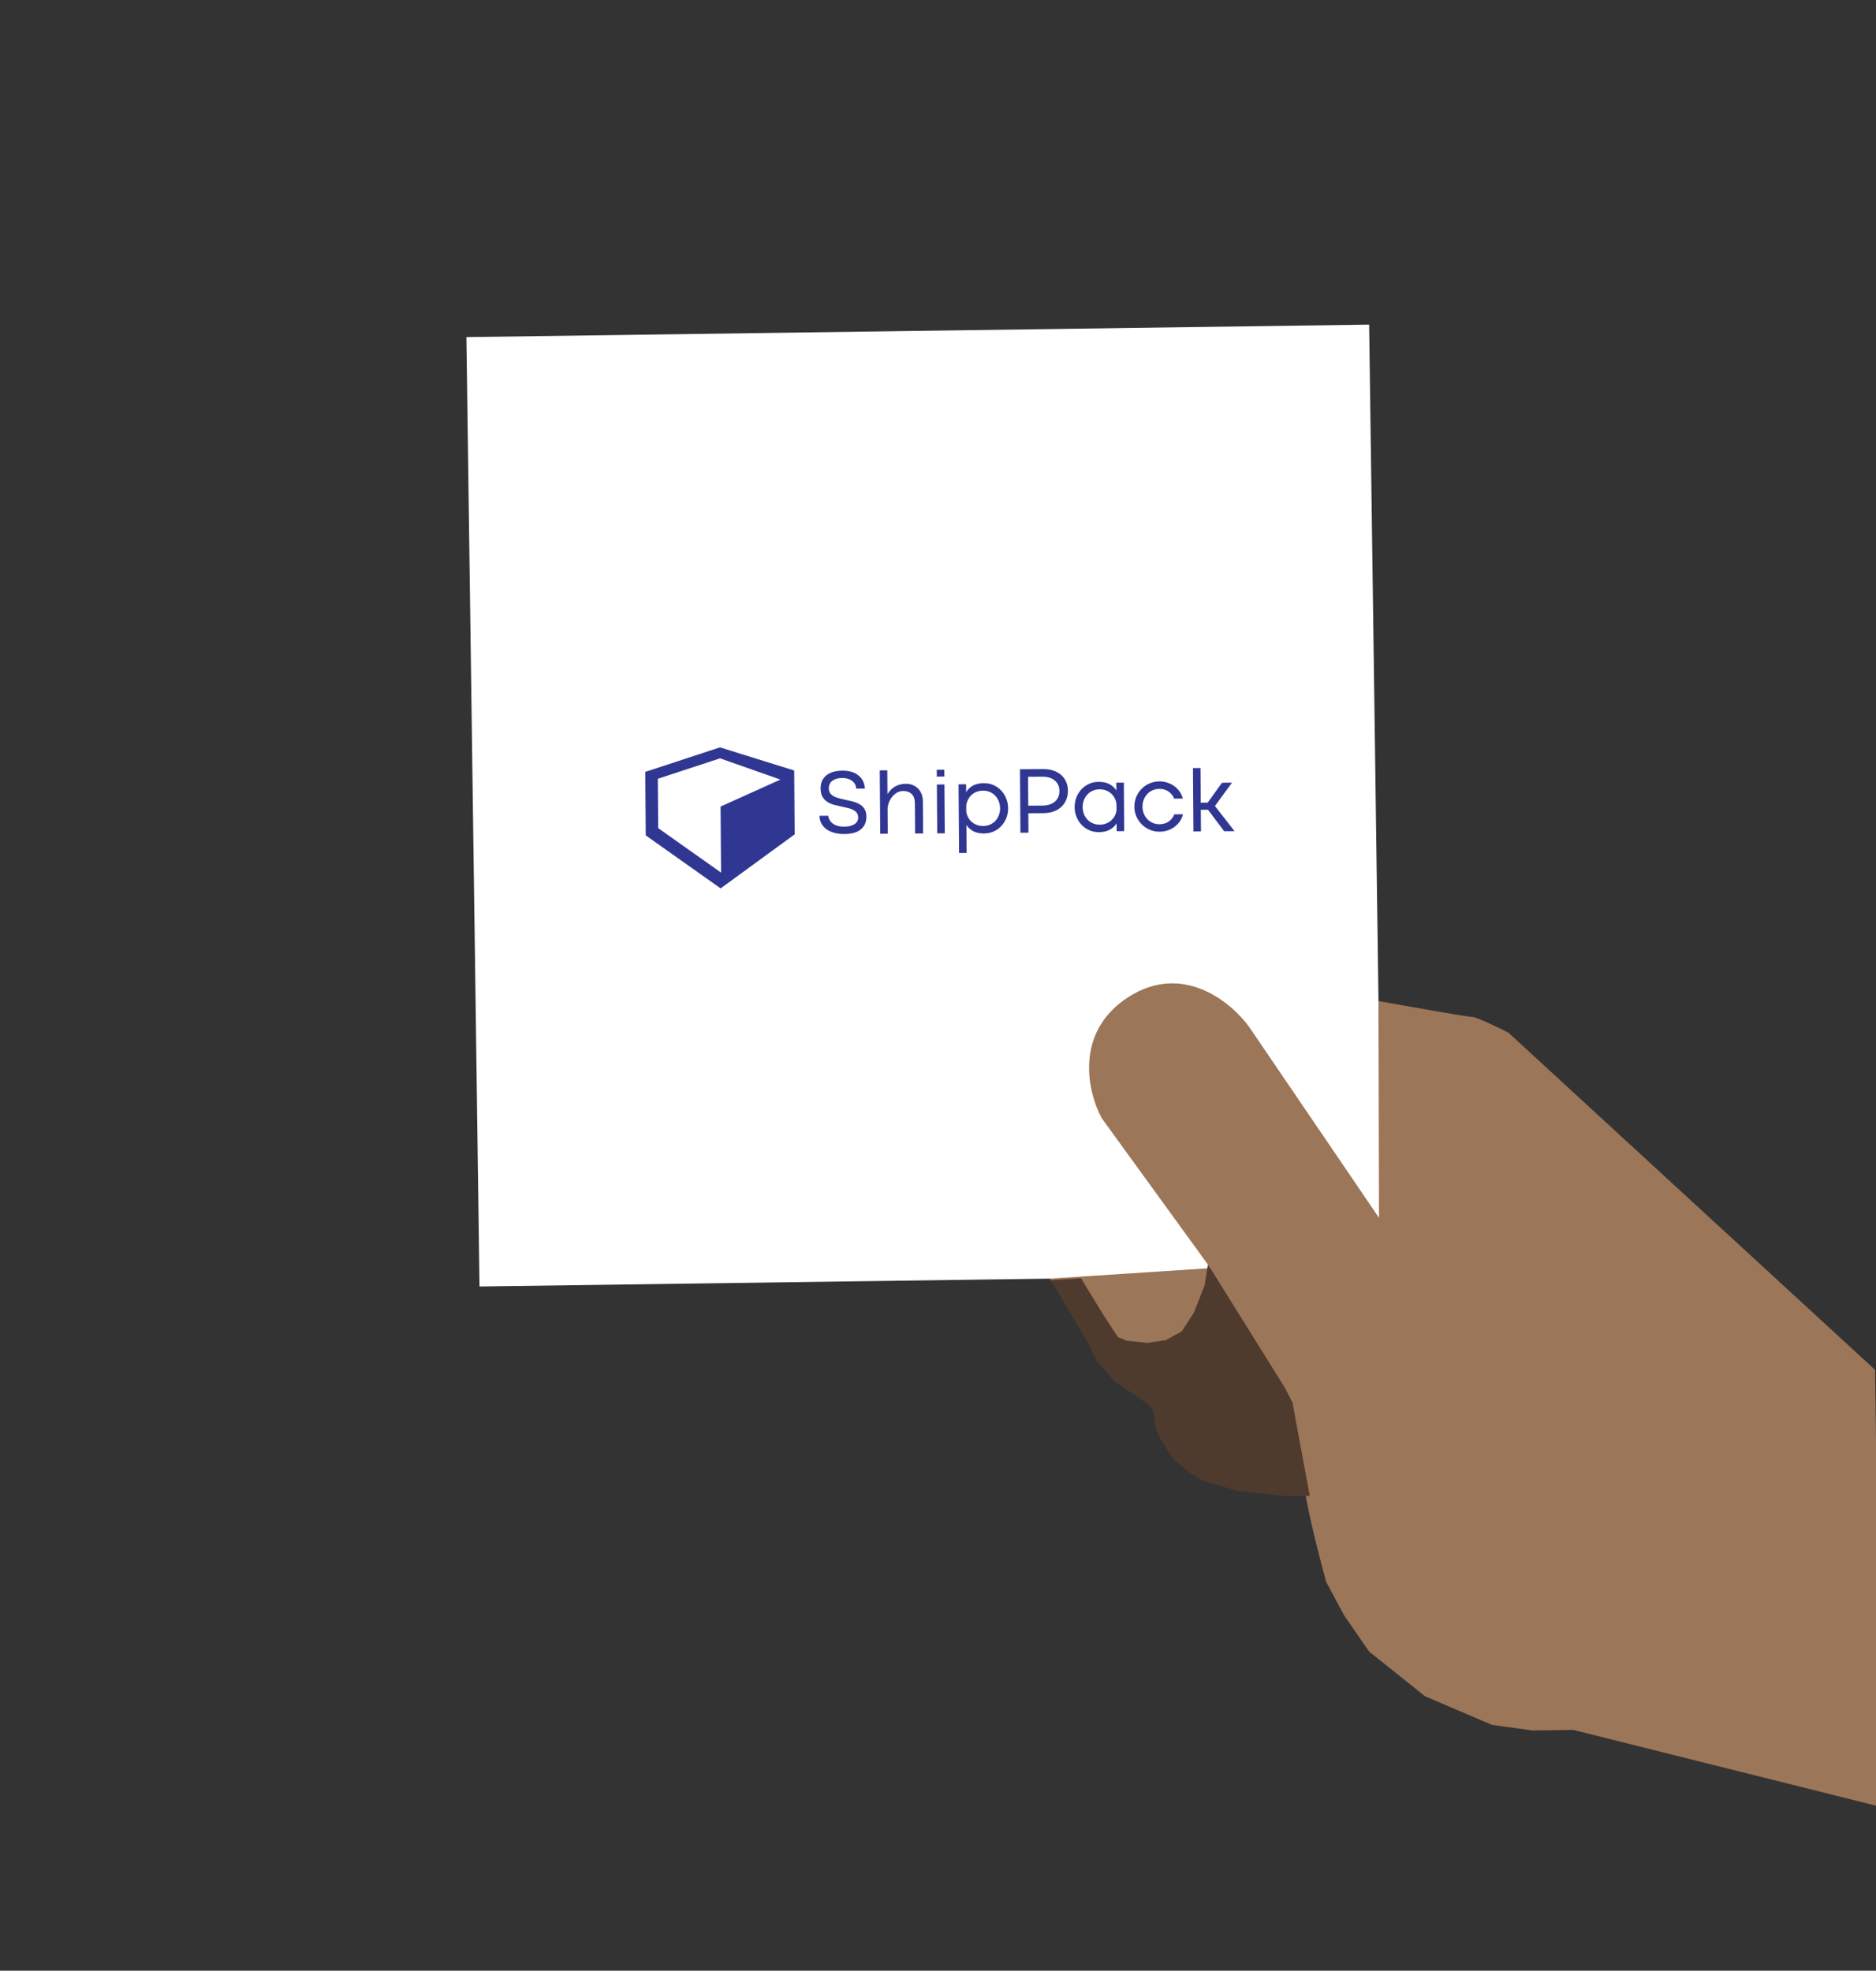 <svg width="237" height="249" viewBox="0 0 237 249" fill="none" xmlns="http://www.w3.org/2000/svg">
<rect x="0" y="0" width="237" height="249" fill="#333333" stroke="none"/>
<path d="M60.578 162.55L174.623 160.975L172.967 41.018L58.922 42.593L60.578 162.55Z" fill="white"/>
<path d="M93.127 95.107L90.978 94.436L90.96 94.43L81.52 97.53L81.579 105.555L91.039 112.249L91.041 112.248L91.108 112.199L100.393 105.421L100.333 97.356L93.127 95.107L93.127 95.107ZM91.033 101.91L91.094 110.256L83.15 104.635L83.104 98.393L83.111 98.396L90.966 95.817L90.988 95.809L90.988 95.824L98.587 98.501L91.033 101.91Z" fill="#303792"/>
<path d="M103.667 99.623C103.662 98.918 103.902 98.369 104.388 97.975C104.874 97.581 105.552 97.38 106.421 97.374C106.852 97.37 107.239 97.422 107.582 97.528C107.926 97.633 108.219 97.786 108.463 97.985C108.707 98.185 108.898 98.423 109.034 98.701C109.171 98.978 109.248 99.291 109.266 99.639L108.17 99.647C108.161 99.477 108.119 99.311 108.045 99.149C107.971 98.987 107.86 98.843 107.713 98.716C107.565 98.59 107.38 98.488 107.156 98.412C106.933 98.337 106.667 98.3 106.359 98.302C105.859 98.306 105.458 98.423 105.155 98.653C104.853 98.884 104.703 99.205 104.706 99.615C104.708 99.854 104.763 100.053 104.872 100.211C104.981 100.369 105.128 100.499 105.314 100.603C105.499 100.706 105.713 100.789 105.956 100.853C106.199 100.917 106.452 100.979 106.714 101.039C107.037 101.107 107.361 101.18 107.685 101.258C108.009 101.337 108.302 101.451 108.565 101.6C108.827 101.749 109.041 101.947 109.204 102.193C109.368 102.439 109.451 102.768 109.454 103.178C109.459 103.867 109.227 104.405 108.756 104.791C108.286 105.178 107.596 105.374 106.688 105.381C106.211 105.385 105.78 105.334 105.395 105.228C105.009 105.123 104.679 104.971 104.404 104.771C104.129 104.572 103.916 104.33 103.764 104.045C103.612 103.76 103.534 103.439 103.532 103.083L104.628 103.075C104.701 103.515 104.913 103.856 105.265 104.097C105.617 104.339 106.082 104.457 106.659 104.453C107.205 104.449 107.635 104.343 107.95 104.135C108.263 103.928 108.419 103.654 108.417 103.313C108.415 103.074 108.359 102.877 108.251 102.722C108.141 102.569 107.995 102.442 107.809 102.343C107.624 102.244 107.41 102.164 107.167 102.103C106.924 102.043 106.672 101.987 106.409 101.935C106.086 101.867 105.762 101.793 105.438 101.709C105.115 101.627 104.821 101.505 104.558 101.344C104.295 101.184 104.082 100.967 103.918 100.693C103.755 100.419 103.671 100.062 103.668 99.621L103.667 99.623Z" fill="#303792"/>
<path d="M112.096 97.332L112.118 100.343C112.353 99.943 112.668 99.625 113.064 99.391C113.458 99.156 113.906 99.037 114.406 99.034C114.755 99.031 115.063 99.087 115.33 99.201C115.597 99.314 115.824 99.47 116.012 99.668C116.2 99.866 116.342 100.103 116.44 100.377C116.537 100.652 116.587 100.949 116.589 101.268L116.619 105.308L115.607 105.316L115.579 101.467C115.575 100.965 115.439 100.585 115.171 100.327C114.904 100.07 114.544 99.942 114.091 99.946C113.813 99.948 113.558 100.015 113.325 100.149C113.091 100.283 112.888 100.456 112.715 100.668C112.542 100.881 112.404 101.117 112.303 101.378C112.202 101.637 112.144 101.899 112.131 102.163L112.154 105.341L111.202 105.348L111.143 97.339L112.096 97.332Z" fill="#303792"/>
<path d="M119.311 99.117L118.359 99.124L118.404 105.295L119.356 105.288L119.311 99.117Z" fill="#303792"/>
<path d="M121.16 107.777L121.096 99.098L122.048 99.091L122.056 100.073C122.275 99.728 122.565 99.457 122.925 99.258C123.285 99.06 123.738 98.959 124.286 98.955C124.722 98.952 125.128 99.032 125.502 99.197C125.876 99.362 126.199 99.587 126.471 99.873C126.743 100.158 126.958 100.494 127.116 100.879C127.273 101.265 127.354 101.682 127.357 102.129C127.361 102.576 127.286 102.967 127.134 103.351C126.982 103.736 126.772 104.072 126.505 104.361C126.237 104.651 125.917 104.88 125.545 105.051C125.173 105.221 124.769 105.308 124.333 105.311C123.785 105.315 123.33 105.221 122.967 105.028C122.605 104.835 122.311 104.572 122.086 104.239L122.112 107.77L121.16 107.777ZM122.068 101.76L122.074 102.586C122.116 102.834 122.195 103.067 122.312 103.285C122.428 103.504 122.578 103.692 122.762 103.85C122.946 104.009 123.159 104.135 123.402 104.229C123.644 104.323 123.913 104.369 124.206 104.366C124.539 104.364 124.841 104.3 125.11 104.174C125.379 104.049 125.604 103.883 125.784 103.679C125.966 103.474 126.105 103.237 126.202 102.969C126.3 102.701 126.347 102.423 126.345 102.136C126.343 101.849 126.291 101.558 126.19 101.287C126.088 101.017 125.946 100.778 125.762 100.572C125.577 100.366 125.35 100.202 125.08 100.081C124.809 99.959 124.507 99.9 124.173 99.902C123.88 99.904 123.61 99.954 123.365 100.052C123.12 100.149 122.906 100.283 122.725 100.452C122.544 100.621 122.398 100.817 122.289 101.042C122.179 101.266 122.106 101.506 122.068 101.761L122.068 101.76Z" fill="#303792"/>
<path d="M131.797 97.176C132.265 97.173 132.69 97.235 133.072 97.364C133.454 97.493 133.781 97.677 134.052 97.914C134.324 98.151 134.534 98.439 134.683 98.777C134.833 99.115 134.909 99.492 134.912 99.907C134.915 100.322 134.844 100.703 134.7 101.052C134.556 101.4 134.35 101.699 134.082 101.948C133.814 102.197 133.49 102.391 133.11 102.53C132.73 102.668 132.306 102.739 131.838 102.743L129.91 102.757L129.928 105.211L128.916 105.218L128.857 97.198L131.797 97.176ZM131.724 101.786C132.375 101.781 132.891 101.611 133.274 101.278C133.656 100.944 133.845 100.498 133.841 99.939C133.837 99.38 133.641 98.949 133.254 98.62C132.866 98.292 132.348 98.13 131.697 98.135L129.876 98.148L129.903 101.8L131.724 101.786L131.724 101.786Z" fill="#303792"/>
<path d="M142.021 105.013L141.069 105.021L141.062 104.039C140.842 104.376 140.552 104.644 140.193 104.841C139.833 105.039 139.38 105.141 138.832 105.145C138.395 105.148 137.99 105.067 137.615 104.903C137.241 104.738 136.918 104.512 136.646 104.227C136.374 103.942 136.16 103.608 136.002 103.226C135.844 102.844 135.764 102.438 135.761 102.007C135.758 101.576 135.832 101.143 135.984 100.754C136.135 100.366 136.345 100.028 136.613 99.738C136.88 99.449 137.2 99.219 137.572 99.049C137.944 98.878 138.348 98.792 138.785 98.788C139.332 98.784 139.787 98.879 140.15 99.072C140.513 99.265 140.806 99.532 141.031 99.873L141.024 98.892L141.976 98.885L142.021 105.013ZM141.044 101.561C141.01 101.306 140.935 101.067 140.818 100.845C140.701 100.622 140.551 100.427 140.367 100.261C140.184 100.095 139.968 99.965 139.722 99.871C139.475 99.777 139.205 99.731 138.911 99.733C138.578 99.735 138.277 99.799 138.008 99.925C137.739 100.051 137.514 100.218 137.333 100.427C137.152 100.636 137.013 100.876 136.916 101.148C136.818 101.42 136.771 101.704 136.773 101.999C136.775 102.294 136.827 102.563 136.928 102.83C137.029 103.096 137.171 103.331 137.356 103.533C137.54 103.735 137.767 103.897 138.038 104.018C138.308 104.14 138.611 104.2 138.944 104.197C139.238 104.195 139.505 104.145 139.747 104.048C139.988 103.95 140.199 103.821 140.38 103.66C140.562 103.499 140.711 103.309 140.829 103.088C140.946 102.868 141.02 102.634 141.05 102.386L141.044 101.56L141.044 101.561Z" fill="#303792"/>
<path d="M143.308 101.939C143.304 101.493 143.385 101.075 143.548 100.687C143.712 100.299 143.936 99.96 144.22 99.671C144.503 99.381 144.836 99.153 145.22 98.987C145.604 98.821 146.014 98.736 146.451 98.733C146.808 98.73 147.149 98.781 147.476 98.886C147.802 98.992 148.096 99.141 148.36 99.335C148.623 99.528 148.847 99.758 149.032 100.024C149.216 100.29 149.349 100.583 149.431 100.901L148.336 100.909C148.198 100.551 147.966 100.256 147.639 100.023C147.312 99.79 146.918 99.675 146.458 99.678C146.132 99.681 145.837 99.745 145.572 99.87C145.307 99.996 145.082 100.163 144.897 100.372C144.712 100.581 144.571 100.821 144.474 101.093C144.376 101.365 144.329 101.645 144.331 101.932C144.334 102.219 144.385 102.496 144.486 102.763C144.588 103.029 144.732 103.266 144.92 103.472C145.108 103.678 145.335 103.842 145.603 103.964C145.869 104.086 146.165 104.145 146.491 104.143C146.951 104.139 147.343 104.021 147.666 103.787C147.99 103.553 148.218 103.256 148.351 102.896L149.446 102.888C149.369 103.208 149.24 103.502 149.059 103.771C148.878 104.039 148.658 104.27 148.397 104.464C148.137 104.657 147.845 104.809 147.52 104.919C147.195 105.029 146.855 105.086 146.498 105.088C146.061 105.092 145.65 105.011 145.264 104.846C144.877 104.681 144.541 104.456 144.253 104.171C143.965 103.886 143.736 103.553 143.567 103.171C143.397 102.789 143.311 102.379 143.308 101.939Z" fill="#303792"/>
<path d="M150.712 97.047L151.664 97.04L151.696 101.422L152.566 101.416L154.38 98.901L155.642 98.891L153.485 101.841L155.961 105.019L154.652 105.028L152.608 102.314L151.703 102.321L151.723 105.05L150.771 105.057L150.712 97.047Z" fill="#303792"/>
<path d="M119.297 97.256L118.345 97.263L118.351 98.125L119.303 98.118L119.297 97.256Z" fill="#303792"/>
<path d="M157.852 129.82L174.212 153.87L174.145 126.482C177.889 127.157 185.502 128.504 186 128.497C186.498 128.49 189.234 129.801 190.54 130.458L236.88 173.079L237.643 228.312L198.76 218.579L193.625 218.649L188.48 217.942L180.027 214.324L172.946 208.664L169.77 204.04L167.533 199.869C166.769 197.078 165.168 190.876 164.885 188.39C164.602 185.904 163.553 182.08 163.064 180.479L152.877 163.968C152.89 164.954 152.4 167.803 150.333 171.318C148.265 174.832 143.574 174.004 141.488 173.151L132.581 161.559L152.926 160.232L139.18 141.282C137.424 138.038 135.638 130.438 142.548 125.985C149.458 121.532 155.63 126.686 157.852 129.82Z" fill="#9B7659"/>
<path d="M163.277 177.2L165.463 188.997L164.374 189.012L162.507 189.038L156.273 188.346L152.054 187.159L150.328 186.093L148.282 184.41L146.851 182.251L146.052 180.706L145.709 178.376L145.073 177.451L140.832 174.553L138.619 172.094L137.498 169.775L132.766 161.755L136.569 161.518L139.313 166.015L141.221 168.946L142.317 169.397L144.966 169.672L147.295 169.329L149.303 168.212L150.827 165.856L152.18 162.414L152.61 159.763L162.318 175.346L163.277 177.2Z" fill="#4E3B2D"/>
</svg>
